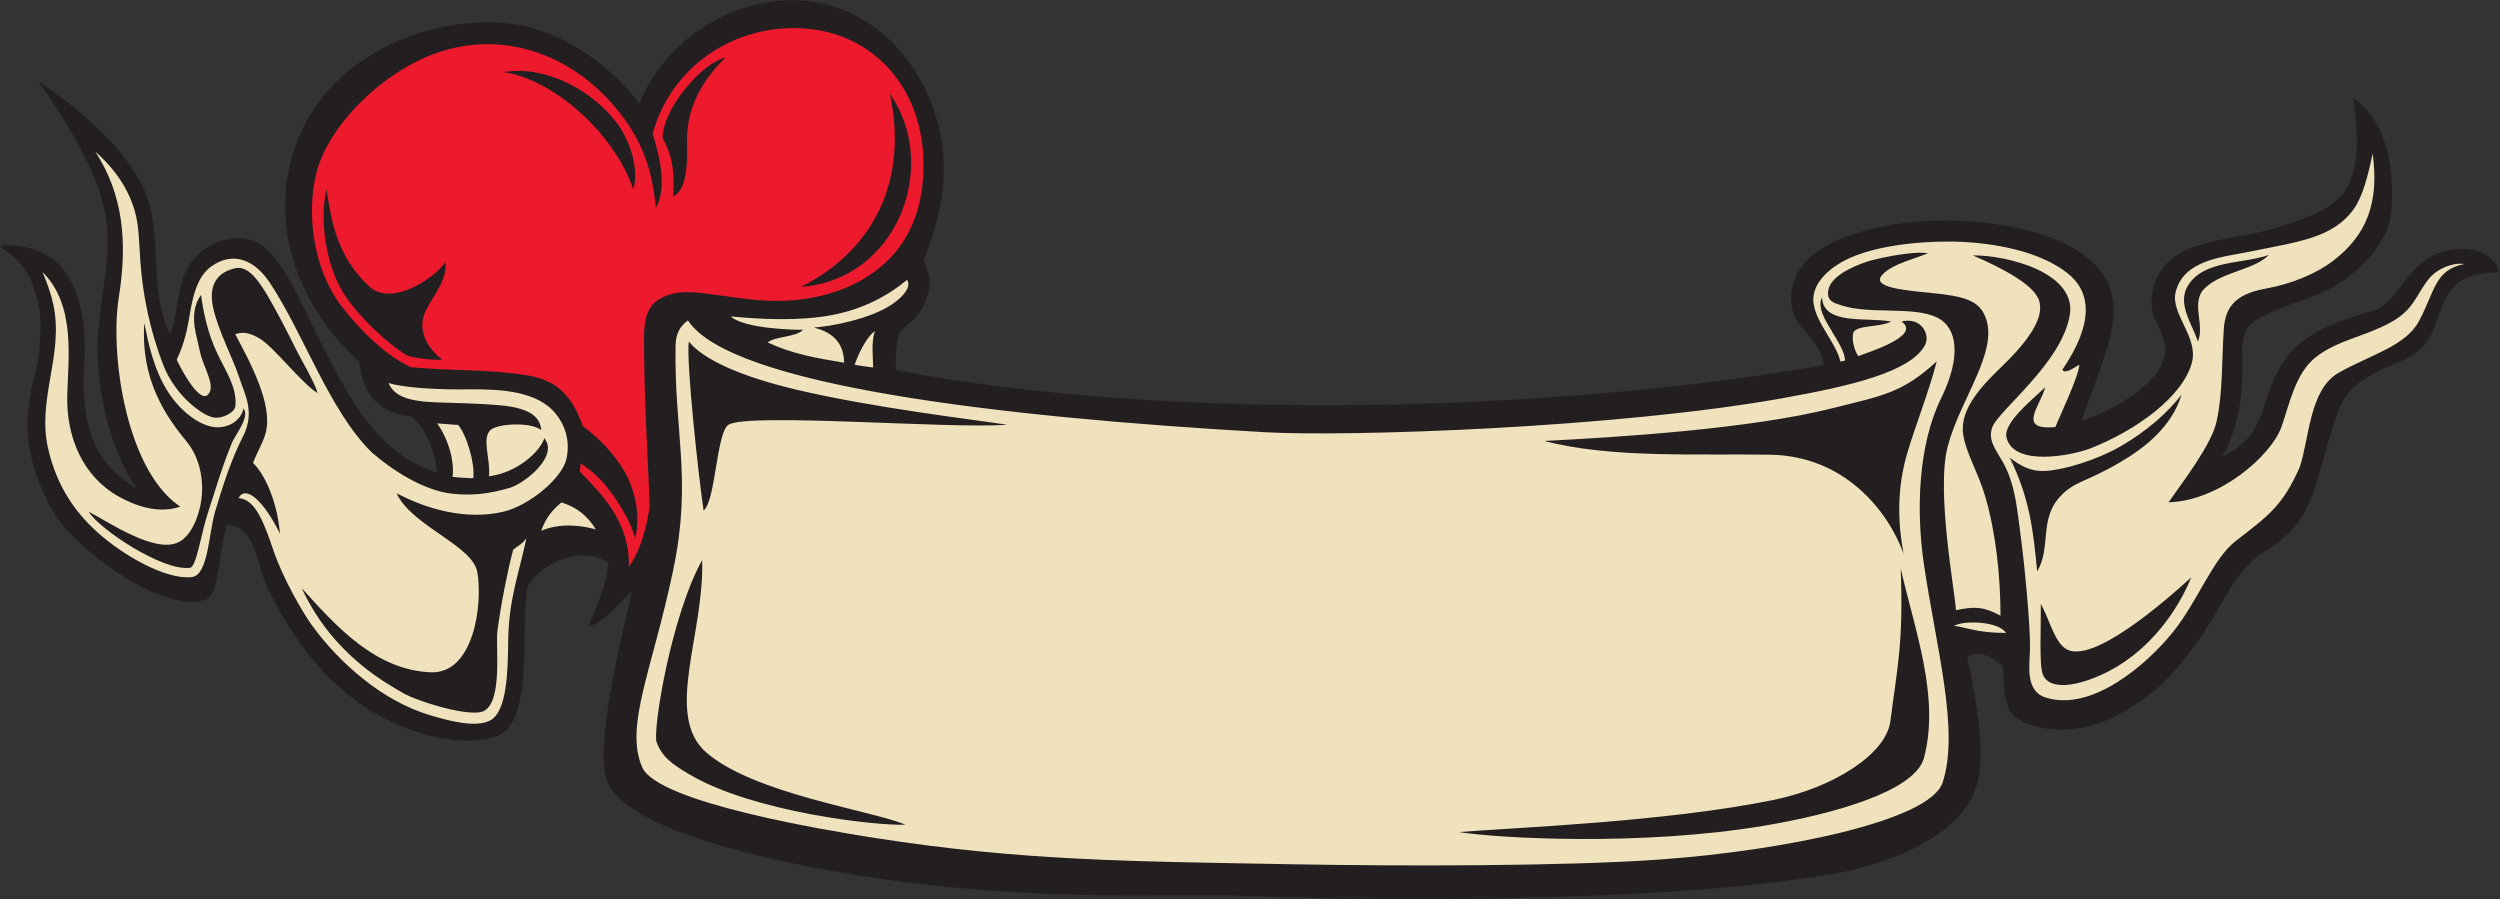 <?xml version="1.0" encoding="UTF-8" standalone="no"?>
<svg
   xmlns:dc="http://purl.org/dc/elements/1.1/"
   xmlns:cc="http://creativecommons.org/ns#"
   xmlns:rdf="http://www.w3.org/1999/02/22-rdf-syntax-ns#"
   xmlns:svg="http://www.w3.org/2000/svg"
   xmlns="http://www.w3.org/2000/svg"
   viewBox="0 0 753.547 271"
   height="271"
   width="753.547"
   xml:space="preserve"
   id="svg2"
   version="1.1"><rect x="0" y="0" width="753.547" height="271" fill="#333333" stroke="none"/><defs
     id="defs6" /><g
     transform="matrix(1.333,0,0,-1.333,0,271)"
     id="g10"><g
       transform="scale(0.1)"
       id="g12"><path
         id="path14"
         style="fill:#231f20;fill-opacity:1;fill-rule:evenodd;stroke:none"
         d="m 5651.62,1416.98 c -85.76,-1.1 -113.71,-24.95 -140.33,-105.96 -14.36,-43.68 -29.32,-72.34 -86.02,-96.43 -57.65,-24.48 -115.97,-48.3 -137.95,-110.74 -59.21,-168.284 -45.52,-244.807 -168.28,-319.358 -33.32,-20.246 -64.02,-58.406 -95.31,-114.707 -43.93,-79.074 -106.17,-168.203 -176.29,-216.789 -74.43,-51.59 -128.06,-74.043 -208.42,-68.738 -33.39,2.207 -84.92,17.461 -96.56,45.43 -12.93,31.042 -11.95,68.105 -12.85,97.05 -24.71,19.649 -54.67,38.817 -81.33,20.645 16.62,-78.731 40,-191.34 25.94,-272.227 C 4450.76,140.41 4258.73,77.09 4147.01,57.461 3797.48,-3.945 3196.13,-7.766 2791.9,7.656 2651.52,13.008 2379.65,-5.254 2038.32,39.453 1785.66,72.539 1437.29,146.336 1376.77,257.371 c -43.21,79.258 47.57,405.391 51.62,438.262 -25.89,-21.629 -56.62,-67.606 -99.23,-80.32 19.95,45.339 42.62,96.699 46.39,145.691 -63.66,41.73 -156.4,-4.441 -182.76,-55.066 -18.16,-84.102 18.01,-309.961 -71.34,-338.137 -100.12,-31.563 -233.673,21.25 -308.153,74.629 -96.027,68.82 -156.063,156.633 -207.551,259.238 -24.531,48.887 -25.84,142.395 -92.68,144.687 C 491.406,776.609 497.219,687.684 464.07,676.668 364.254,643.477 164.059,799.258 123.723,870.105 58.035,985.477 47.348,1073.59 81.859,1198.75 c 7.043,25.55 14.262,107.11 5.684,143.68 -17.781,75.82 -37.332,96.79 -87.543,134.06 60.25,9.65 118.883,-21.65 141.543,-50.22 50.953,-64.24 52.543,-156.27 48.766,-222.6 -6.602,-115.82 14.453,-215.74 119.695,-275.584 -71.746,99.774 -95.688,257.204 -87.891,354.104 11.133,138.34 47.867,215.9 -11.726,356.16 -31.758,74.73 -85.985,157.26 -123.031,210.37 87.96,-57.85 180.672,-139.13 226.778,-220.7 63.332,-112.09 14.476,-224.18 69.39,-350.31 18.766,36.04 16.332,98.05 35.868,139.81 26.293,56.19 89.359,88.91 148.89,72.62 65.602,-17.93 114.973,-150.84 161.352,-240.04 36.035,-69.31 71.203,-140.74 125.055,-198.67 34.863,-37.52 79.273,-71.782 132.945,-86.176 -0.531,39.256 -29.379,112.466 -61.11,126.386 -72.691,9.16 -107.636,53.07 -114.011,123.52 -154.442,138.74 -215.211,347.17 -127.586,528.07 83.258,171.88 294.347,259.17 477.204,235.13 103.77,-13.65 218.18,-90.88 283.29,-178.98 69.33,165.98 246.06,252.09 394.09,229.57 125.84,-19.15 222.08,-113.6 266.57,-229.53 52.97,-138.05 21.7,-256.91 -18.19,-356.51 12.83,-22.77 14.18,-40.3 13.74,-56.48 -0.29,-10.54 -8.19,-35.37 -13.78,-45.8 -14.95,-27.86 -22.62,-29.7 -52.85,-57.37 -7.64,-25.21 -11.06,-55.69 -9.02,-87.28 629.18,-119.7 1495.62,-93.84 2097.4,11.23 -7.27,64.58 -65.63,77.72 -72.23,135.84 -13.79,121.61 133.42,176.38 290.22,189.47 112.32,9.37 339.39,-9.95 414.7,-120.32 31.8,-46.61 29.83,-106.48 -0.86,-195.66 -16.91,-49.19 -33.94,-92.53 -47.83,-134.53 50.18,16.04 144.77,61.27 178.44,122.49 6.21,11.27 12.25,32.67 9.65,48 -5.26,30.94 -22.62,50.17 -27.48,73.09 -10.8,51.01 11.05,101.57 51.07,128.22 61.86,41.19 147.91,38.79 231.29,65.3 71.13,22.62 126.95,41.82 154.32,85.8 31.01,49.84 28.08,122.59 17.03,205.58 104.9,-69.66 88.83,-247.24 82.64,-275.14 -12.82,-57.72 -72.86,-123.35 -135.26,-155.15 -60.41,-30.79 -124.16,-40.81 -177.22,-78.26 -17.52,-12.38 -22.5,-41.43 -21.59,-64.66 3.77,-94.35 -8.3,-173.49 -45.88,-237.15 108.25,51.51 81.8,131.34 140.26,216.52 46.66,67.98 128.4,92.22 203.22,114.4 49.32,14.61 75.47,100.93 139.26,126.88 57.25,23.3 127.3,15.53 144.49,-40.95 v 0" /><path
         id="path16"
         style="fill:#231f20;fill-opacity:1;fill-rule:evenodd;stroke:none"
         d="m 1612.91,1256.24 c 1.59,-4.37 -2.92,-6.54 -5.39,-5.11 -0.47,2.91 1.64,4.45 5.39,5.11 v 0" /><path
         id="path18"
         style="fill:#efe2bd;fill-opacity:1;fill-rule:evenodd;stroke:none"
         d="m 4460.74,1455.54 c 66.97,-28.66 141.55,-67.59 150.71,-104.36 5.13,-20.68 4.72,-60.3 -83.52,-145.55 -41.54,-40.13 -97.13,-95 -88.91,-153.99 5.8,-41.51 33.21,-85.07 49.53,-139.687 23.87,-79.836 34.87,-179.14 35.04,-271.066 -42.36,22.48 -62.26,19.98 -100.84,12.324 -1.38,38.176 -45.33,268.437 -18.67,369.999 28.56,108.88 116.9,215.77 85.08,293.74 -14.86,36.41 -45.59,46.46 -127.7,54.23 -67.79,6.41 -131.46,13.89 -103.96,41.93 22.71,23.14 70.23,34 102.19,47.21 -36.76,6.38 -122.11,-13.86 -134.18,-17.74 -44.94,-14.45 -87.78,-37.63 -91.6,-67.29 -2.99,-22.97 12.03,-27.01 29.7,-32.75 65.88,-21.43 164.59,-0.81 218.32,-28.45 43.44,-22.34 54.03,-86.75 7.15,-182.13 -52.07,-105.97 -56.13,-253.874 -39.24,-370.956 27.27,-188.777 81.98,-379.063 42.74,-497.664 C 4363.85,176.504 4031.97,109.5 3755.21,89.57 3537.79,73.914 3163.85,74.394 2926.09,78.672 c -370.89,6.668 -613.95,7.519 -946.15,59.297 -108.45,16.902 -492.24,80.039 -527.52,159.609 -41.23,92.988 23.09,221.863 70.15,447.988 42.95,206.368 1.1,310.614 5.11,507.504 0.44,21.54 7.68,41.31 27.95,55.41 94.87,-146.14 698.22,-218.34 1304.84,-252.83 185.72,-10.56 793.87,9.31 1171.58,77.18 151.78,27.26 288.93,58.94 320.9,120.11 12.13,23.19 -8.13,64.27 -53.4,53.01 47.87,-33.04 -81.76,-71.27 -97.48,-78.23 -9.28,12.96 -15.61,37.69 -11.19,53.78 9.8,17.18 58.01,10.68 85.7,24.39 -54.02,10.48 -154.2,-9.12 -156.56,54.56 -8.77,-15.88 -0.57,-36.81 11.72,-58.81 16.31,-29.22 39.8,-60.33 40.29,-84.08 l -10.64,-2.02 c -8.07,39.81 -54.93,86.92 -60.57,132.08 -4.78,38.38 25.98,70.47 60.64,90.97 82.13,48.55 228.38,50.27 279.67,47.29 94.42,-5.5 178.67,-27.99 232.35,-69.32 57.13,-44 60.31,-115.56 -9.71,-219.2 2.52,-9.4 19.1,-1.75 37.89,11.38 0.72,-23.41 -46.93,-122.17 -53.96,-141.45 -87.64,-7.75 -34.95,46.05 -22.97,90.02 -34.12,-31.92 -95.65,-81.62 -87.52,-113.95 16.81,-66.817 149.16,-40.2 190.76,-23.81 103.03,40.58 208.32,116.88 228.51,194.04 15,57.26 -48.86,109.92 -36.91,158.73 17.99,73.41 106.64,79.2 163.24,90.8 114.18,23.38 193.03,31.34 240.1,98.07 19.88,28.17 31.95,75.42 42.09,124.83 15.14,-109.89 -12.44,-183.85 -89.18,-242.66 -36.99,-28.36 -91.78,-51.97 -154.41,-63.36 -70.63,-12.85 -89.91,-45.26 -92.95,-91.18 -5,-74.74 -2.01,-144.62 -16.37,-209.06 -11.72,-52.55 -74.71,-134.108 -108.57,-182.545 113.2,2.812 231.85,103.735 255.78,171.675 17.87,50.68 30.62,119.84 77.38,156.64 48.24,37.97 107.89,45.45 167.19,77.35 55.45,29.83 58.81,63.35 88.92,100.36 19.2,23.58 55.98,36.92 79.2,32.72 -66.62,-13.17 -65.68,-60.62 -101.97,-128.73 -30.49,-57.23 -110.29,-76.51 -181.88,-117.15 -65.97,-37.45 -65.85,-146.97 -88,-213.303 -38.89,-88.547 -71.55,-110.195 -145.37,-167.609 -50.79,-39.48 -85.14,-134.734 -139.4,-202.977 -60.62,-76.25 -185.88,-183.722 -289.94,-150.332 -47.13,15.118 -35.86,74.629 -35.18,109.602 1.06,55.164 -13.3,199.344 -21.11,255.875 -7.85,56.797 -11.21,114.961 -39.98,166.301 -16.21,28.953 -34.77,49.913 -24.16,79.303 13.83,38.26 157.75,145.47 175.29,254.24 15.43,95.59 -142.2,135.18 -219.55,134.36 z M 1070.27,951.934 c -5,-1.094 -42.83,2.312 -47.03,2.742 5.03,35.129 -9.86,86.724 -34.826,121.044 1.84,0.14 45.246,-4.01 47.356,-3.38 19.71,-22.94 38.46,-87.535 34.5,-120.406 z m 980.65,448.166 c 9.31,-12.95 -3.01,-33.99 -33.08,-54.68 -49.07,-33.76 -138.68,-50.56 -177.49,-53 29.7,-7.76 68.09,-25.14 68.29,-79.53 -61.18,10.27 -115.49,19.06 -172.73,45.74 18.77,14.99 62.67,11.07 80.32,28.85 -16.68,-0.86 -134.41,2.11 -163.85,30.07 72.43,-7.14 157.89,-10.44 228.59,2.97 70.7,13.41 126.63,43.53 169.95,79.58 z m -72.11,-115.59 c -9.31,-21.91 -4.68,-61.12 -4.42,-82.51 -7.18,0.62 -35.96,5.01 -41.75,6.06 6.5,20.44 25.96,63.31 46.17,76.45 z M 4536,601.738 c -67.21,0.242 -90.16,13.145 -117.33,16.035 22.46,13.457 101.64,10.086 117.33,-16.035 z M 454.543,1366.09 c -15.191,-20.57 -19.887,-48.86 -12.184,-85.19 3.032,-14.32 6.903,-29.86 10.356,-45.37 7.805,-35.05 36.828,-76.23 16.926,-95.37 -17.86,-17.17 -55.746,48.54 -70.036,79.47 12.743,27.43 21.364,53.74 27.844,93.13 8.403,51.03 18.395,95.66 51.414,118.57 48.305,33.53 96.293,15.18 131.688,-38.34 77.383,-117.01 133.887,-288.07 229.679,-382.58 45.028,-39.414 117.344,-87.031 182.98,-93.859 43.1,-4.481 81.85,-0.731 129.66,13.398 33.57,9.922 111.45,71.961 77.86,112.101 -8.62,-28.28 -58.79,-77.452 -125.01,-86.093 4.09,38.563 -17.76,86.773 4.21,105.373 15.84,13.4 88.32,18.51 113.93,-0.73 -2.54,39.53 -46.14,48.61 -68.36,52.81 -26.93,5.09 -92.57,7.68 -139.65,8.82 -68.815,1.65 -120.287,4.66 -137.373,44.68 36.695,-11.25 111.507,-14.66 165.123,-14.39 60.33,0.31 146.97,2.66 197.93,-39.77 28.59,-23.8 51.34,-68.41 38.84,-119.02 -10.66,-43.136 -84.34,-104.648 -143.46,-118.105 -81.07,-18.449 -167.871,3.914 -240.195,42.148 34.586,-74.972 172.535,-117.628 182.755,-179.023 12.52,-75.195 -9.06,-229.707 -105.169,-225.918 -123.442,4.852 -210.512,99.656 -291.914,190.117 70.699,-153.664 197.629,-217.929 227.14,-235.969 31.161,-19.05 154.683,-57.703 185.043,-41.484 42.55,22.734 25.71,146.074 30.2,180.762 7.28,56.406 23.05,136.828 35.58,183.39 9.29,8.758 19.87,11.922 30.06,26.485 -18.27,-84.758 -40.2,-140.637 -41.2,-231.621 -0.73,-66.68 -2.32,-159.727 -40.33,-180.293 -32.59,-17.629 -93.98,-1.211 -137.595,11.922 C 864,448.438 768.336,533.25 706.406,617.645 c -22.086,30.089 -67.121,108.867 -87.847,169.972 -20.356,60.039 -40.746,117.703 -79.164,118.828 15.41,31.043 56.812,-5.07 93.511,-80.07 -4.551,63.984 -31.027,131.367 -60.609,159.758 7.391,21.477 23.316,47.257 28.758,68.847 15.746,62.54 -33.11,155.39 -69.114,222.02 19.575,8.35 38.762,0.13 54.832,-9.29 33.278,-19.51 95.27,-101.92 131.543,-123.65 -7.433,26.15 -39.179,78.7 -50.293,101.6 -11.132,22.93 -37.023,73.79 -58.105,110.47 -21.086,36.67 -46.895,77.13 -77.398,70.47 -45.215,-9.86 -60.426,-41.9 -50.895,-87.7 10.801,-51.91 45.82,-117.73 58.828,-158.1 12.832,-39.82 37.227,-79.26 8.996,-134.69 -26.281,-51.59 -45.461,-110.594 -63.097,-170.087 -14.61,-49.285 -15.168,-143.757 -52.664,-147.878 -59.118,-6.504 -155.645,49.238 -213.625,101.55 -52.782,47.629 -91.958,106.164 -111.02,188.035 -26.23,112.67 35.824,213.84 11.625,325.93 -6.371,29.52 -15.258,51.69 -24.301,74.06 75.535,-75.41 57.637,-195.46 55.676,-279.42 -2.156,-92.16 33.879,-181.905 116.273,-228.038 35.997,-20.145 88.774,-40.184 139.403,-22.879 -45.059,30.047 -78.574,84.492 -101.914,147.767 -40.231,109.06 -50.254,244.38 -37.059,326.32 20.32,126.21 8.871,233.59 -53.34,328.67 30.438,-26.42 70.356,-70.41 88.864,-132.39 10.398,-34.79 10.14,-76.01 13.21,-117.3 5.442,-73.18 20.758,-153.12 52.145,-233.7 12.5,-32.1 34.605,-62.69 58.641,-84.4 13.547,-12.23 37.687,-30.78 55.254,-33.43 19.992,-3.02 47.945,11.39 48.953,27.05 2.757,42.92 -21.41,76.38 -40.996,117.51 -21.758,45.68 -31.52,92.81 -36.934,132.61 z M 429.789,749.141 c 14.805,2.05 24.211,76.511 41.887,129.109 12.406,36.926 30.808,101.008 53.094,154.2 7.093,16.94 41.023,58.2 25.839,77.04 -6.746,-30.96 -38.546,-45.3 -64.972,-42.37 -38.785,4.3 -79.992,40.01 -105.364,79.24 -33.656,52.03 -46.195,116.9 -53.91,156.28 -8.843,-129.3 49.012,-211.4 96.387,-269.09 31.941,-38.913 42.395,-99.851 27.895,-153.913 -8.129,-30.332 -21.907,-57.012 -42.508,-70.215 -51.836,-33.203 -162.844,43.539 -207.324,66.406 21.277,-37.234 166.777,-135.32 228.976,-126.687 z m 917.801,86.531 c -27.39,8.496 -81.49,16.32 -123.86,-3.067 8.85,25.391 23.22,46.329 45.94,64.329 35.4,-11.321 58.22,-29.934 77.92,-61.262 z m 3600.18,552.178 c -26.01,-41.44 9.42,-87.22 22.19,-127.42 16.43,39.25 -17.97,89.95 16.29,121.57 41.15,37.98 108.69,39.43 144.1,74.5 -59.02,-20.74 -146.4,-11.06 -182.58,-68.65 z M 4625.92,968.184 c -35.88,-1.887 -57.31,12.011 -81.43,29.804 45.86,-92.715 53.36,-168.097 61.96,-257.023 31.85,52.961 4.41,116.855 50.82,168.047 33.22,36.64 57.38,31.914 138.02,79.445 52.97,31.223 115.14,78.363 137.68,152.223 -29.38,-38.39 -76.31,-81.45 -138.99,-117.51 -51.93,-29.881 -126.73,-52.818 -168.06,-54.986 z m 44.33,-401.614 c -25.52,17.461 -35.97,65.821 -55.54,100.996 0.5,-50.886 -4.01,-137.636 4.45,-159.414 12.54,-32.363 60.47,-25.242 85.98,-18.054 117.85,33.183 205.33,130.007 249.9,237.488 -61.33,-55.703 -227.07,-200.508 -284.79,-161.016 z m -290.97,649.27 c -78.46,-72.4 -124.38,-77.79 -235.98,-105.96 -186,-46.95 -488.57,-65.87 -651.21,-73.93 150.43,-39.72 344.67,-28.35 511.37,-31.16 166.07,-2.8 265.21,-125.181 301.03,-223.884 -18.51,94.512 -8.12,171.328 7.19,224.024 18.46,63.59 51.76,146.91 67.6,210.91 z m -29.26,-898.43 c 37.56,138.117 -20.27,289.973 -52.07,429.961 6.33,-170.027 -8.24,-226.023 -23.4,-344.98 -9.47,-74.305 -127.83,-150.145 -264.14,-178.172 -243.01,-49.961 -594,-63.106 -711.52,-72.61 86.07,-13.984 410.52,-32.664 690.06,14.258 156.79,26.321 338.45,77.317 361.07,151.543 z m -2792.45,943.41 c -6.58,-42.12 22.34,-310.246 33.45,-382.187 27.64,22.453 28.79,177.247 56.57,194.127 45.05,27.37 498.5,-9.97 630.04,-0.17 -75.38,11.51 -304.04,38.39 -476.91,79.34 -126.15,29.87 -210.67,68.16 -243.15,108.89 z m 30.22,-494.277 C 1517.91,641.922 1475.08,380.762 1484.8,354.531 c 12.67,-34.179 36.77,-50.742 76.77,-74.101 142.86,-83.438 419.47,-115.274 486.2,-112.168 -79.61,32.773 -342.22,69.715 -450.16,162.742 -97.02,83.625 -4.68,267.48 -9.82,435.539 v 0" /><path
         id="path20"
         style="fill:#ffffff;fill-opacity:1;fill-rule:evenodd;stroke:none"
         d="m 1689.85,1310.88 c 8.86,10.04 -5.48,-6.2 0,0 v 0 0" /><path
         id="path22"
         style="fill:#ed192d;fill-opacity:1;fill-rule:evenodd;stroke:none"
         d="m 1421.96,750.879 c 2.84,101.875 -61.66,165.156 -110.83,215.82 l 1.66,18.477 c 25.89,-16.602 45.91,-36.074 62.97,-57.774 11.37,-14.464 47.52,-63.918 60.6,-111.504 15.57,66.922 -10.19,126.649 -23.48,149.598 -25.5,43.994 -59.27,77.204 -94.88,103.824 -26.23,71.95 -59.4,105.33 -133.02,116.13 -92.67,13.59 -161.75,8.18 -256.449,17.26 -59.504,28.72 -115.812,85.3 -155.781,137.27 -66.23,86.11 -79.414,212.6 -57.656,300.65 26.863,108.7 147.66,226.68 266.277,270.5 168.419,62.21 343.509,-12.3 443.359,-166.03 39.82,-61.31 52.45,-122.35 58.22,-181.8 24.91,41.58 10.73,110.54 -7.24,167.66 41.97,149.09 174.7,237.74 317.44,238.54 172.82,0.97 293.33,-128.81 295.07,-304.98 0.84,-84.81 -21.9,-149.89 -60.6,-198.06 -68.99,-85.87 -191.2,-124.01 -318.16,-111.62 -114.32,11.15 -171.76,33.61 -223.46,-1.42 -27.5,-18.63 -29.67,-59.31 -29.7,-82.18 -0.19,-145.85 8.93,-266.81 12.61,-384.892 -7.97,-46.133 -17.23,-91.512 -46.95,-135.469 z m 589.91,1070.561 c 38.86,-174.47 -18.5,-344.76 -200.53,-437.14 216.23,15.22 315.8,272.32 200.53,437.14 z m -513.75,-100.69 c 23.83,-40.7 27.68,-85.8 23.78,-131.71 36.35,14.7 31.95,99.16 31.55,124 -1.45,91.25 49.68,152.96 87.19,190.12 -56.14,-13.85 -142.36,-117.52 -142.52,-182.41 z m -93.44,19.76 c -49.03,77.6 -162.77,147.12 -266.38,129.42 104.89,-13.61 247.25,-130.26 293.81,-264.93 13.35,43.7 -6.7,102.71 -27.43,135.51 z M 835.281,1385.03 c -75.32,69.65 -86.301,152.1 -97.168,220.55 -14.828,-69.92 -2.289,-154.67 27.692,-216.08 27.133,-55.58 103.164,-129.18 154.332,-160.01 8.426,-5.08 64.746,-12.61 79.746,-9.24 -21.492,15.2 -61.445,58.25 -37.512,109.51 16.535,35.41 49.049,67.54 44.829,111.12 -25.325,-38.73 -122.559,-101.5 -171.919,-55.85 v 0" /></g></g></svg>